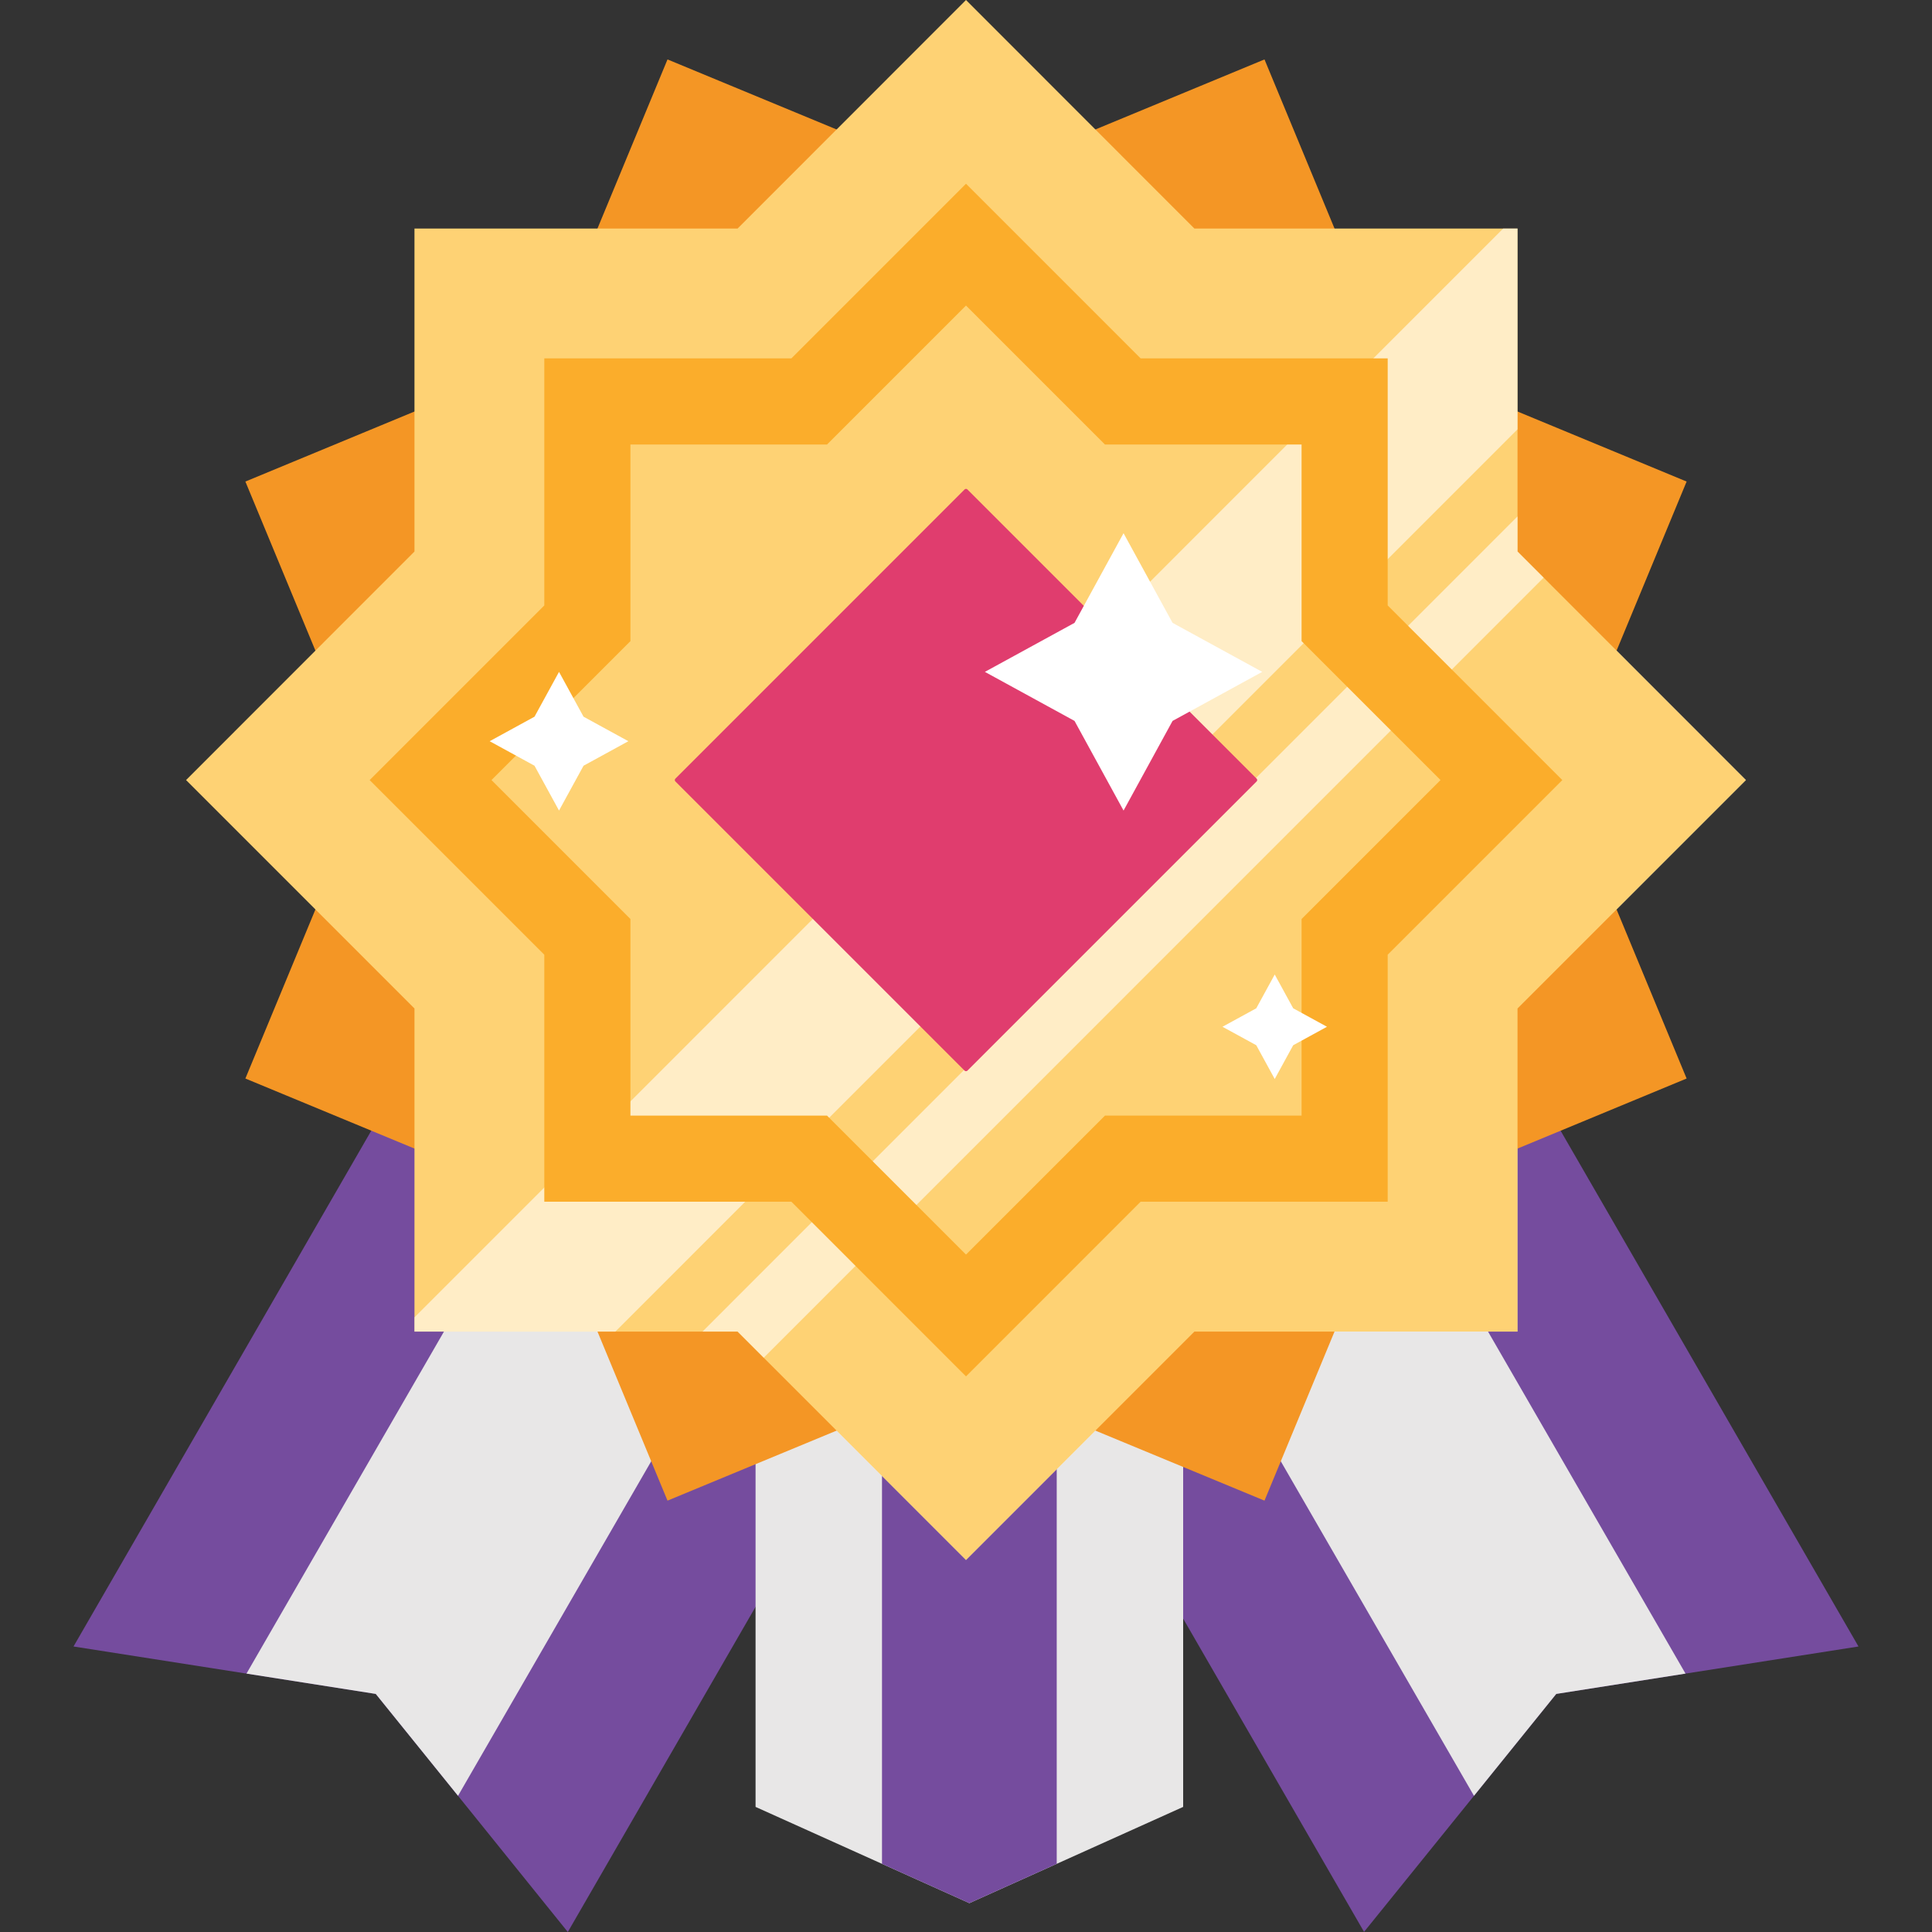 <svg xmlns="http://www.w3.org/2000/svg" width="1000" height="1000" viewBox="0 0 1000 1000">
  <rect x="0" y="0" width="1000" height="1000" fill="#333333" stroke="none"/>
  <title>Member_Rank_Icons</title>
  <g style="isolation: isolate">
    <g>
      <g>
        <polygon points="961.95 852.22 872.42 866.25 805.51 876.77 762.93 929.51 706.03 999.93 612.43 837.84 562.19 750.74 546.95 724.41 502.43 647.33 500 643.04 459.28 572.55 460.5 571.83 499.93 549.08 532.49 530.33 641.98 467.13 715.19 424.91 810.3 589.65 961.95 852.22" fill="#754c9e"/>
        <polygon points="872.42 866.25 805.51 876.77 762.93 929.51 664.24 758.62 612.43 668.8 600.05 647.33 532.49 530.33 641.98 467.13 773.37 694.71 872.42 866.25" fill="#e8e7e7"/>
        <polygon points="540.65 572.62 500 643.04 497.5 647.33 456.49 718.39 437.81 750.74 391.08 831.68 293.9 1000 237.07 929.51 194.49 876.77 127.58 866.25 38.05 852.22 189.63 589.65 284.81 424.84 358.02 467.13 467.51 530.33 467.51 530.4 499.93 549.08 539.29 571.83 540.65 572.62" fill="#754c9e"/>
        <polygon points="467.51 530.33 467.51 530.4 399.95 647.33 391.08 662.72 335.76 758.62 237.07 929.51 194.49 876.77 127.58 866.25 226.63 694.71 358.02 467.13 467.51 530.33" fill="#e8e7e7"/>
        <polygon points="612.4 647.35 612.4 935.25 546.96 964.72 501.74 985.07 456.52 964.72 391.08 935.25 391.08 647.35 612.4 647.35" fill="#e8e7e7"/>
        <polygon points="456.52 571.81 456.52 964.72 501.74 985.07 546.96 964.72 546.96 571.81 456.52 571.81" fill="#754c9e"/>
      </g>
      <path d="M903.69,403.76,785.47,522V689.23H618.22L500,807.46,381.78,689.23H259.4a458.57,458.57,0,0,1,22.33-88.81V622H409.61L500,712.42,590.39,622H718.27V494.15l90.39-90.39-90.39-90.39V294.27a473,473,0,0,1,83.66,7.66Z" fill="#fff" opacity="0.43" style="mix-blend-mode: screen"/>
      <polygon points="345.5 30.76 500 94.75 654.5 30.76 718.49 185.26 872.99 249.25 808.99 403.75 872.99 558.24 718.49 622.24 654.5 776.73 500 712.74 345.5 776.73 281.51 622.24 127.01 558.24 191.01 403.75 127.01 249.25 281.51 185.26 345.5 30.76" fill="#f49625"/>
      <polygon points="903.69 403.76 785.47 521.99 785.47 689.23 618.22 689.23 500 807.46 395.3 702.76 381.78 689.23 214.53 689.23 214.53 521.99 96.31 403.76 214.53 285.47 214.53 118.3 381.78 118.3 500 0 618.22 118.3 785.47 118.3 785.47 285.47 801.93 301.93 903.69 403.76" fill="#fed274"/>
      <polygon points="785.47 118.3 785.47 222.21 318.51 689.23 214.53 689.23 214.53 681.86 778.03 118.3 785.47 118.3" fill="#fff" opacity="0.59" style="mix-blend-mode: hard-light"/>
      <polygon points="798.99 299 395.3 702.76 381.78 689.23 363.6 689.23 785.47 267.29 785.47 285.47 798.99 299" fill="#fff" opacity="0.59" style="mix-blend-mode: hard-light"/>
      <rect x="393.12" y="296.87" width="213.75" height="213.75" rx="1" ry="1" transform="translate(1139.04 335.69) rotate(135)" fill="#e03d6e"/>
      <polygon points="581.55 275.99 606.92 322.39 653.32 347.76 606.92 373.14 581.55 419.54 556.17 373.14 509.77 347.76 556.17 322.39 581.55 275.99" fill="#fff"/>
      <path d="M718.27,313.38V185.49H590.39L500,95.11l-90.38,90.39H281.73V313.38l-90.39,90.39,90.39,90.39V622H409.61L500,712.42,590.39,622H718.27V494.15l90.39-90.39ZM673.69,475.69V577.45H571.92L500,649.37l-71.92-71.92H326.31V475.69l-71.92-71.92,71.92-71.92V230.08H428.08L500,158.16l71.92,71.92H673.69V331.84l71.92,71.92Z" fill="#fbad2b"/>
      <polygon points="289.35 347.76 302.04 370.96 325.24 383.65 302.04 396.34 289.35 419.54 276.66 396.34 253.46 383.65 276.66 370.96 289.35 347.76" fill="#fff"/>
      <polygon points="659.8 504.41 669.36 521.89 686.84 531.45 669.36 541.01 659.8 558.49 650.24 541.01 632.76 531.45 650.24 521.89 659.8 504.41" fill="#fff"/>
    </g>
  </g>
</svg>
